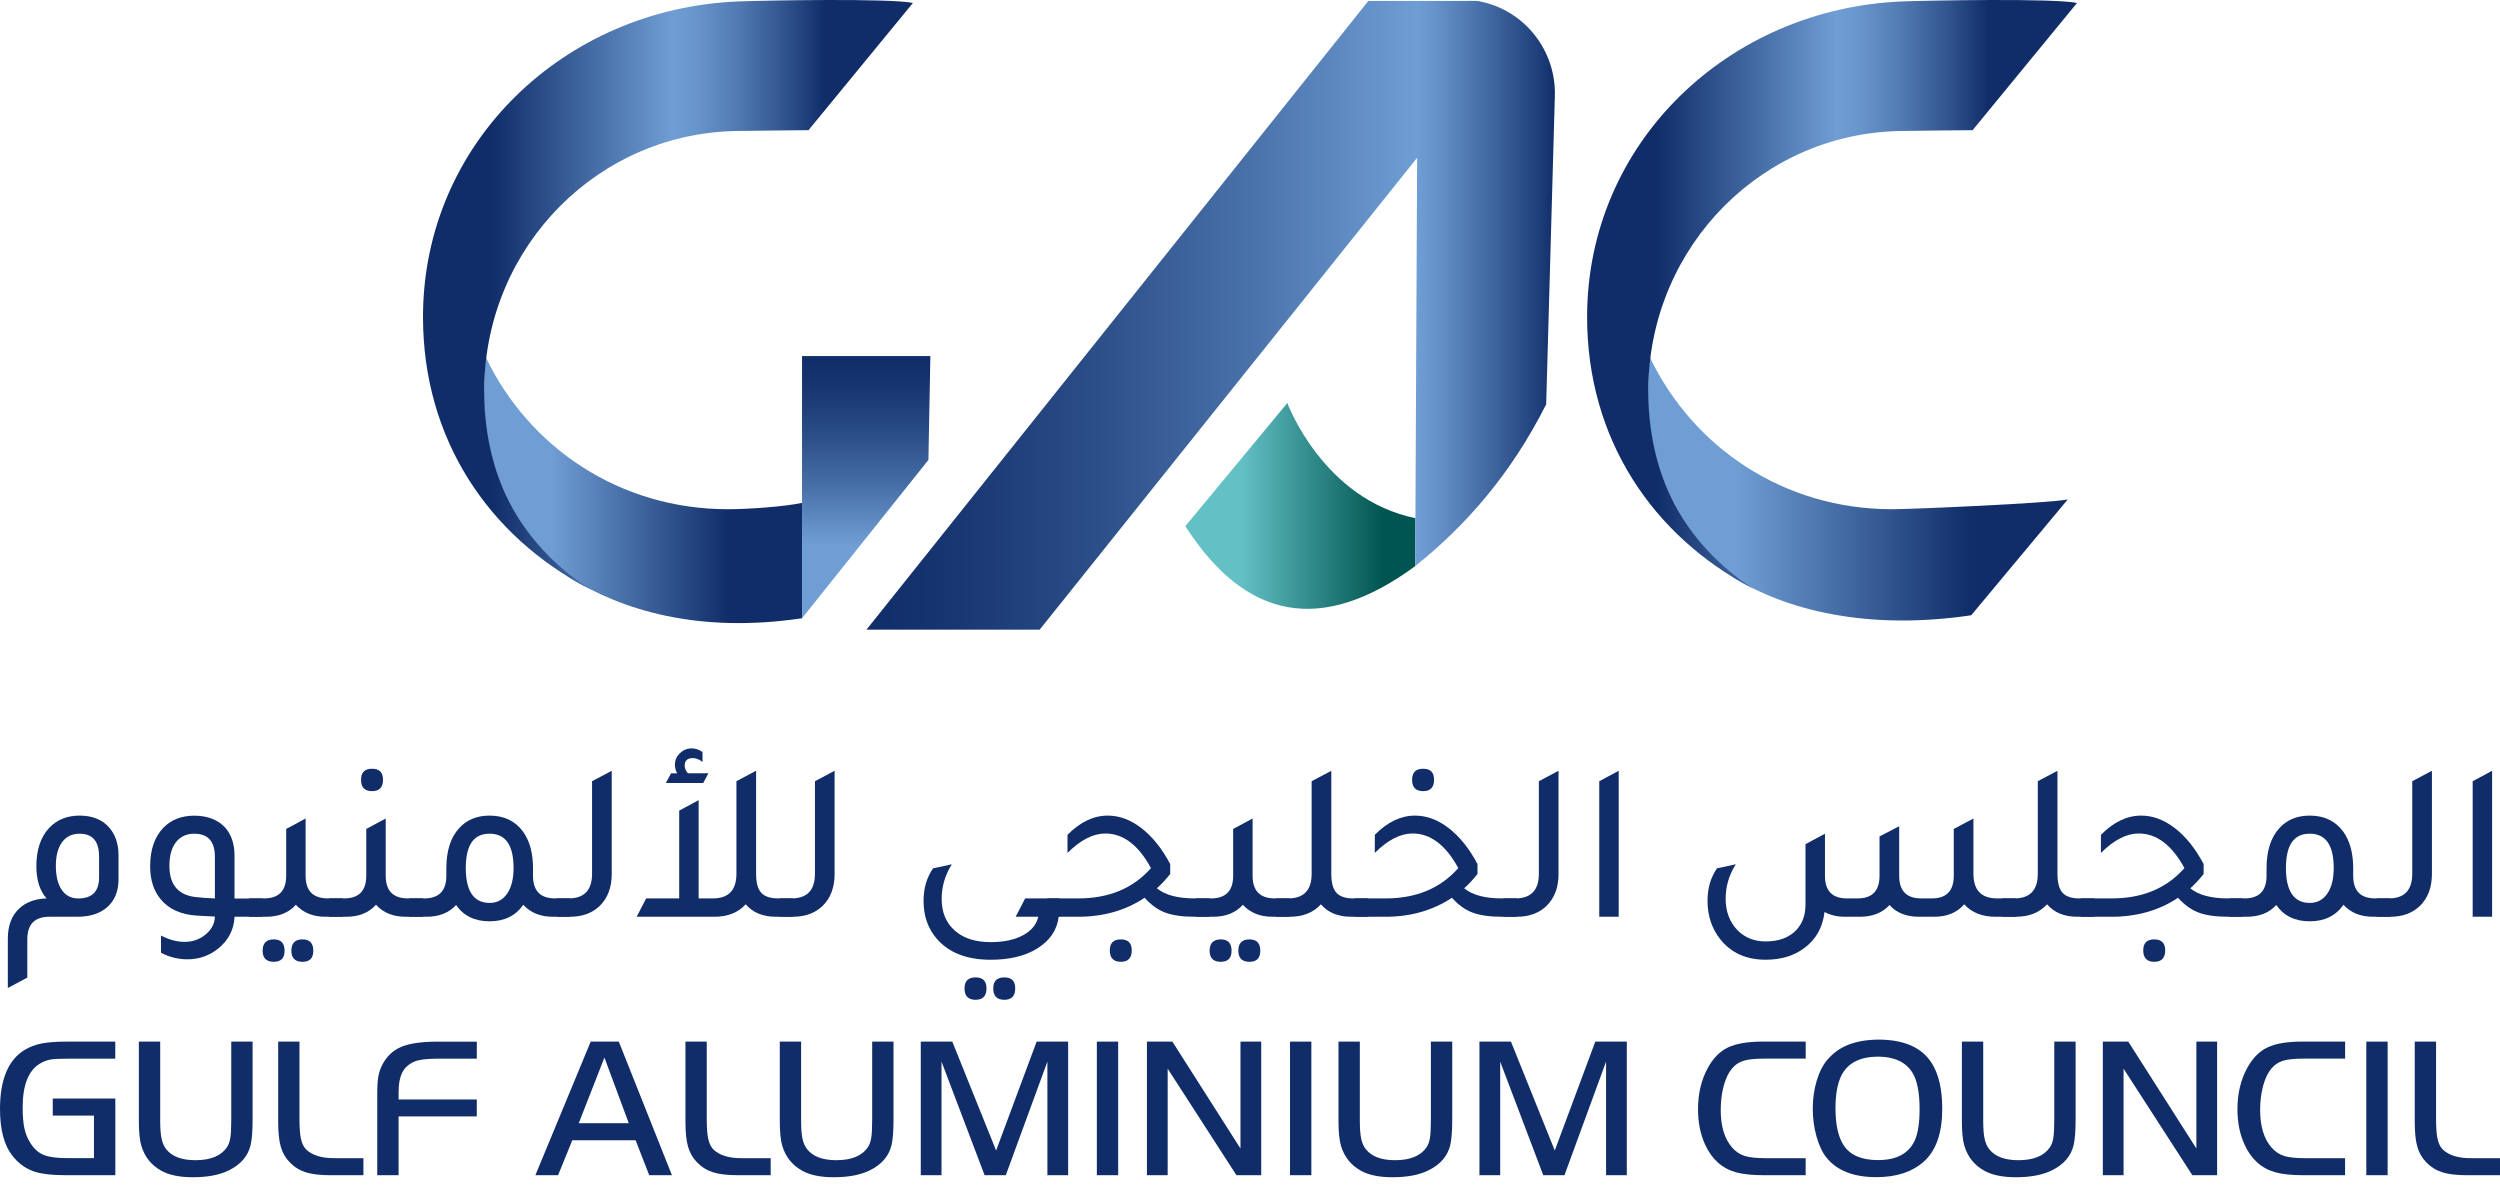 <svg width="175" height="83" viewBox="0 0 175 83" fill="none" xmlns="http://www.w3.org/2000/svg">
<path d="M3.693 76.899H8.073V82.264H4.612C3.68 82.264 2.966 82.187 2.467 82.031C1.835 81.835 1.299 81.454 0.857 80.888C0.285 80.152 0 79.068 0 77.634C0 75.579 0.572 74.2 1.719 73.496C2.076 73.281 2.472 73.131 2.912 73.043C3.349 72.957 3.939 72.913 4.679 72.913H8.07V74.106H4.796C4.188 74.106 3.763 74.127 3.517 74.171C3.274 74.215 3.028 74.311 2.78 74.461C1.985 74.95 1.587 75.967 1.587 77.518C1.587 78.126 1.628 78.618 1.711 78.998C1.794 79.376 1.936 79.725 2.143 80.038C2.404 80.44 2.715 80.714 3.083 80.856C3.447 81.001 4.019 81.071 4.796 81.071H6.577V78.092H3.693V76.899Z" fill="#102D69"/>
<path d="M11.214 72.911V78.468C11.214 78.988 11.245 79.402 11.31 79.705C11.374 80.008 11.483 80.256 11.638 80.448C12.045 80.96 12.725 81.214 13.68 81.214C14.736 81.214 15.469 80.914 15.88 80.316C15.999 80.142 16.08 79.917 16.124 79.645C16.168 79.371 16.188 78.939 16.188 78.351V72.911H17.682V78.351C17.682 79.164 17.635 79.764 17.544 80.153C17.361 80.929 16.848 81.522 16.002 81.933C15.357 82.249 14.524 82.407 13.502 82.407C12.583 82.407 11.853 82.259 11.31 81.962C10.598 81.574 10.124 80.984 9.891 80.194C9.777 79.806 9.72 79.231 9.72 78.468V72.911H11.214Z" fill="#102D69"/>
<path d="M19.471 72.911H20.964V78.351C20.964 78.936 20.998 79.384 21.062 79.697C21.13 80.01 21.241 80.256 21.401 80.435C21.836 80.87 22.512 81.082 23.431 81.072H25.439V82.265H23.138C22.411 82.265 21.834 82.197 21.401 82.06C20.969 81.923 20.591 81.685 20.268 81.348C19.975 81.046 19.771 80.686 19.652 80.261C19.533 79.84 19.473 79.262 19.473 78.532V72.913L19.471 72.911Z" fill="#102D69"/>
<path d="M33.375 76.954V78.147H27.901V82.264H26.407V76.62C26.407 76.076 26.433 75.659 26.482 75.367C26.532 75.075 26.627 74.795 26.764 74.531C27.07 73.938 27.512 73.519 28.095 73.278C28.674 73.035 29.516 72.916 30.616 72.916H33.377V74.109H30.486C29.777 74.114 29.272 74.187 28.972 74.329C28.597 74.497 28.325 74.748 28.157 75.08C27.989 75.411 27.903 75.859 27.903 76.426V76.961H33.377L33.375 76.954Z" fill="#102D69"/>
<path d="M37.477 82.264L41.349 72.913H43.316L47.035 82.264H45.446L44.493 79.819H40.06L39.066 82.264H37.477ZM42.309 74.029L40.513 78.625H44.015L42.309 74.029Z" fill="#102D69"/>
<path d="M47.98 72.911H49.473V78.351C49.473 78.936 49.507 79.384 49.571 79.697C49.639 80.01 49.75 80.256 49.91 80.435C50.345 80.87 51.021 81.082 51.939 81.072H53.948V82.265H51.647C50.92 82.265 50.343 82.197 49.91 82.06C49.478 81.923 49.1 81.685 48.777 81.348C48.484 81.046 48.28 80.686 48.161 80.261C48.042 79.84 47.982 79.262 47.982 78.532V72.913L47.98 72.911Z" fill="#102D69"/>
<path d="M56.078 72.911V78.468C56.078 78.988 56.109 79.402 56.174 79.705C56.239 80.008 56.347 80.256 56.503 80.448C56.909 80.96 57.59 81.214 58.545 81.214C59.601 81.214 60.333 80.914 60.745 80.316C60.864 80.142 60.944 79.917 60.988 79.645C61.032 79.371 61.053 78.939 61.053 78.351V72.911H62.546V78.351C62.546 79.164 62.499 79.764 62.409 80.153C62.225 80.929 61.713 81.522 60.866 81.933C60.222 82.249 59.388 82.407 58.366 82.407C57.447 82.407 56.717 82.259 56.174 81.962C55.462 81.574 54.989 80.984 54.755 80.194C54.642 79.806 54.585 79.231 54.585 78.468V72.911H56.078Z" fill="#102D69"/>
<path d="M66.659 72.911L69.728 80.536L72.565 72.911H74.77V82.262H73.318V74.314L70.406 82.262H68.921L65.906 74.314V82.262H64.454V72.911H66.659Z" fill="#102D69"/>
<path d="M76.779 82.264V72.913H78.272V82.264H76.779Z" fill="#102D69"/>
<path d="M81.737 74.803V82.264H80.285V72.913H82.066L86.833 80.396V72.913H88.285V82.264H86.551L81.734 74.803H81.737Z" fill="#102D69"/>
<path d="M90.301 82.264V72.913H91.795V82.264H90.301Z" fill="#102D69"/>
<path d="M95.188 72.911V78.468C95.188 78.988 95.219 79.402 95.284 79.705C95.348 80.008 95.457 80.256 95.612 80.448C96.019 80.96 96.699 81.214 97.654 81.214C98.71 81.214 99.443 80.914 99.854 80.316C99.973 80.142 100.054 79.917 100.098 79.645C100.142 79.371 100.162 78.939 100.162 78.351V72.911H101.656V78.351C101.656 79.164 101.609 79.764 101.518 80.153C101.335 80.929 100.822 81.522 99.976 81.933C99.331 82.249 98.498 82.407 97.476 82.407C96.557 82.407 95.827 82.259 95.284 81.962C94.572 81.574 94.098 80.984 93.865 80.194C93.751 79.806 93.694 79.231 93.694 78.468V72.911H95.188Z" fill="#102D69"/>
<path d="M105.766 72.911L108.835 80.536L111.672 72.911H113.877V82.262H112.425V74.314L109.513 82.262H108.028L105.013 74.314V82.262H103.561V72.911H105.766Z" fill="#102D69"/>
<path d="M126.396 81.072V82.265H123.492C122.661 82.265 122.001 82.197 121.512 82.06C120.539 81.786 119.822 81.141 119.361 80.127C119.027 79.4 118.862 78.576 118.862 77.653C118.862 76.56 119.087 75.6 119.54 74.767C119.915 74.078 120.386 73.594 120.958 73.322C121.53 73.048 122.348 72.911 123.412 72.911H126.399V74.104H123.495C122.861 74.104 122.379 74.153 122.056 74.252C121.732 74.35 121.46 74.531 121.24 74.795C120.994 75.088 120.8 75.491 120.661 76.004C120.521 76.516 120.451 77.081 120.451 77.694C120.451 78.851 120.72 79.731 121.258 80.339C121.51 80.621 121.802 80.815 122.136 80.919C122.47 81.022 122.962 81.074 123.616 81.074H126.399L126.396 81.072Z" fill="#102D69"/>
<path d="M131.493 72.773C133.255 72.773 134.49 73.307 135.191 74.37C135.704 75.152 135.957 76.231 135.957 77.611C135.957 79.306 135.53 80.535 134.676 81.304C133.858 82.034 132.75 82.401 131.353 82.401C129.753 82.401 128.589 81.946 127.859 81.037C127.566 80.678 127.333 80.183 127.157 79.56C126.981 78.936 126.893 78.284 126.893 77.603C126.893 76.922 126.986 76.262 127.17 75.646C127.354 75.03 127.608 74.539 127.929 74.168C128.327 73.703 128.814 73.356 129.396 73.128C129.976 72.9 130.675 72.781 131.493 72.771V72.773ZM131.48 73.967C130.188 73.967 129.321 74.417 128.884 75.315C128.62 75.859 128.485 76.612 128.485 77.577C128.485 78.737 128.679 79.606 129.067 80.186C129.523 80.867 130.32 81.206 131.459 81.206C132.75 81.206 133.607 80.75 134.029 79.842C134.257 79.345 134.371 78.612 134.371 77.65C134.371 76.472 134.202 75.613 133.863 75.074C133.403 74.344 132.608 73.974 131.48 73.964V73.967Z" fill="#102D69"/>
<path d="M138.825 72.911V78.468C138.825 78.988 138.856 79.402 138.921 79.705C138.985 80.008 139.094 80.256 139.249 80.448C139.656 80.96 140.336 81.214 141.291 81.214C142.347 81.214 143.08 80.914 143.491 80.316C143.61 80.142 143.691 79.917 143.735 79.645C143.779 79.371 143.799 78.939 143.799 78.351V72.911H145.293V78.351C145.293 79.164 145.246 79.764 145.156 80.153C144.972 80.929 144.459 81.522 143.613 81.933C142.969 82.249 142.135 82.407 141.113 82.407C140.194 82.407 139.464 82.259 138.921 81.962C138.209 81.574 137.735 80.984 137.502 80.194C137.388 79.806 137.332 79.231 137.332 78.468V72.911H138.825Z" fill="#102D69"/>
<path d="M148.65 74.803V82.264H147.198V72.913H148.979L153.746 80.396V72.913H155.198V82.264H153.464L148.647 74.803H148.65Z" fill="#102D69"/>
<path d="M164.155 81.072V82.265H161.251C160.421 82.265 159.761 82.197 159.271 82.06C158.298 81.786 157.581 81.141 157.121 80.127C156.787 79.4 156.621 78.576 156.621 77.653C156.621 76.56 156.846 75.6 157.299 74.767C157.674 74.078 158.146 73.594 158.718 73.322C159.29 73.048 160.107 72.911 161.171 72.911H164.158V74.104H161.254C160.62 74.104 160.138 74.153 159.815 74.252C159.491 74.35 159.22 74.531 159 74.795C158.754 75.088 158.56 75.491 158.42 76.004C158.28 76.516 158.21 77.081 158.21 77.694C158.21 78.851 158.479 79.731 159.018 80.339C159.269 80.621 159.561 80.815 159.895 80.919C160.229 81.022 160.721 81.074 161.376 81.074H164.158L164.155 81.072Z" fill="#102D69"/>
<path d="M165.641 82.264V72.913H167.135V82.264H165.641Z" fill="#102D69"/>
<path d="M169.032 72.911H170.525V78.351C170.525 78.936 170.559 79.384 170.623 79.697C170.691 80.01 170.802 80.256 170.963 80.435C171.397 80.87 172.073 81.082 172.992 81.072H175V82.265H172.697C171.969 82.265 171.392 82.197 170.96 82.06C170.528 81.923 170.15 81.685 169.826 81.348C169.534 81.046 169.329 80.686 169.21 80.261C169.091 79.84 169.032 79.262 169.032 78.532V72.913V72.911Z" fill="#102D69"/>
<path d="M0.548 69.161V65.708C0.548 64.81 0.807 64.114 1.324 63.617C1.788 63.164 2.432 62.921 3.258 62.887C2.781 62.349 2.546 61.598 2.546 60.638C2.546 59.486 2.846 58.588 3.449 57.946C3.988 57.377 4.694 57.092 5.572 57.092C6.449 57.092 7.161 57.371 7.647 57.931C8.079 58.428 8.297 59.077 8.297 59.88V61.59C8.287 62.382 8.038 63.006 7.551 63.459C7.065 63.912 6.395 64.15 5.54 64.171H3.465C2.429 64.171 1.912 64.699 1.912 65.755V68.431L0.55 69.158L0.548 69.161ZM6.933 59.944C6.933 58.888 6.48 58.36 5.572 58.36C5.044 58.36 4.635 58.557 4.345 58.953C4.055 59.349 3.91 59.9 3.91 60.609C3.91 61.319 4.047 61.888 4.321 62.289C4.596 62.69 4.981 62.892 5.478 62.892C6.449 62.892 6.936 62.4 6.936 61.419V59.947L6.933 59.944Z" fill="#102D69"/>
<path d="M18.383 62.889V64.173H16.419C16.377 65.082 15.987 65.832 15.246 66.422C14.623 66.909 13.916 67.152 13.124 67.152C12.469 67.152 11.851 66.999 11.271 66.692V65.488C11.83 65.783 12.384 65.931 12.935 65.931C13.486 65.931 13.983 65.757 14.4 65.408C14.817 65.058 15.032 64.642 15.042 64.158C14.493 64.137 14.087 64.116 13.823 64.096C12.681 64.031 11.822 63.648 11.24 62.939C10.753 62.349 10.51 61.582 10.51 60.643C10.51 59.491 10.815 58.593 11.429 57.951C11.977 57.382 12.702 57.097 13.598 57.097C14.493 57.097 15.262 57.377 15.767 57.936C16.199 58.433 16.416 59.082 16.416 59.885V62.895H18.381L18.383 62.889ZM15.042 59.975C15.042 58.898 14.56 58.36 13.6 58.36C13.052 58.36 12.625 58.557 12.317 58.953C12.011 59.349 11.858 59.9 11.858 60.609C11.858 61.991 12.534 62.726 13.885 62.812C14.139 62.843 14.524 62.869 15.042 62.892V59.978V59.975Z" fill="#102D69"/>
<path d="M22.946 62.889H23.992V64.173H22.788C21.911 64.173 21.22 63.894 20.712 63.335C20.205 63.894 19.514 64.173 18.637 64.173H17.433V62.889H18.479C19.514 62.889 20.032 62.361 20.032 61.305V58.026L21.393 57.296V61.303C21.393 62.359 21.911 62.887 22.946 62.887V62.889ZM19.159 65.757C19.667 65.757 19.92 66.021 19.92 66.549C19.92 67.077 19.667 67.326 19.159 67.326C18.652 67.326 18.383 67.067 18.383 66.549C18.383 66.031 18.642 65.757 19.159 65.757ZM21.17 65.757C21.678 65.757 21.931 66.021 21.931 66.549C21.931 67.077 21.678 67.326 21.17 67.326C20.663 67.326 20.394 67.067 20.394 66.549C20.394 66.031 20.653 65.757 21.17 65.757Z" fill="#102D69"/>
<path d="M28.552 62.889H29.598V64.173H28.395C27.517 64.173 26.826 63.894 26.319 63.334C25.811 63.894 25.12 64.173 24.243 64.173H23.04V62.889H24.085C25.12 62.889 25.638 62.361 25.638 61.305V58.026L27 57.296V61.303C27 62.359 27.517 62.887 28.552 62.887V62.889ZM26.05 55.381C25.532 55.381 25.273 55.117 25.273 54.589C25.273 54.061 25.532 53.812 26.05 53.812C26.567 53.812 26.811 54.071 26.811 54.589C26.811 55.107 26.557 55.381 26.05 55.381Z" fill="#102D69"/>
<path d="M38.848 62.889H39.909V64.173H38.706C37.828 64.173 37.137 63.894 36.63 63.335C36.092 64.106 35.305 64.492 34.27 64.492C33.234 64.492 32.453 64.111 31.925 63.35C31.428 63.899 30.737 64.173 29.849 64.173H28.645V62.889H29.691C30.726 62.889 31.244 62.361 31.244 61.306V60.783C31.244 59.559 31.544 58.619 32.147 57.964C32.675 57.384 33.382 57.092 34.27 57.092C35.284 57.092 36.066 57.467 36.614 58.215C37.078 58.86 37.311 59.714 37.311 60.78V61.303C37.311 62.359 37.823 62.887 38.848 62.887V62.889ZM34.272 63.205C34.79 63.205 35.199 62.988 35.499 62.556C35.799 62.123 35.949 61.526 35.949 60.765C35.949 59.16 35.39 58.358 34.27 58.358C33.149 58.358 32.605 59.16 32.605 60.765C32.605 62.369 33.159 63.203 34.27 63.203L34.272 63.205Z" fill="#102D69"/>
<path d="M38.959 64.173V62.889H39.798C40.895 62.889 41.444 62.315 41.444 61.163V54.685L42.821 53.955V61.178C42.821 62.118 42.541 62.863 41.982 63.412C41.454 63.919 40.763 64.173 39.907 64.173H38.957H38.959Z" fill="#102D69"/>
<path d="M54.465 62.889H55.51V64.173H54.307C53.398 64.173 52.697 63.883 52.2 63.301C51.672 63.88 50.942 64.173 50.013 64.173H44.565L45.23 62.889H47.544V56.742L48.905 56.012V62.887H49.904C51.002 62.887 51.55 62.312 51.55 61.16V54.682L52.927 53.952V61.176C52.927 61.789 53.046 62.227 53.285 62.491C53.523 62.755 53.916 62.887 54.465 62.887V62.889ZM49.589 54.131L49.224 54.811H46.61L46.974 54.131H47.402C47.295 53.942 47.244 53.74 47.244 53.528C47.244 53.222 47.36 52.956 47.593 52.728C47.826 52.5 48.1 52.386 48.416 52.386C48.68 52.386 48.934 52.472 49.177 52.64V53.336C48.944 53.158 48.724 53.067 48.512 53.067C48.121 53.067 47.927 53.24 47.927 53.59C47.927 53.768 47.999 53.95 48.15 54.128H49.591L49.589 54.131Z" fill="#102D69"/>
<path d="M54.561 64.173V62.889H55.4C56.497 62.889 57.046 62.315 57.046 61.163V54.685L58.422 53.955V61.178C58.422 62.118 58.143 62.863 57.584 63.412C57.056 63.919 56.365 64.173 55.508 64.173H54.558H54.561Z" fill="#102D69"/>
<path d="M74.106 64.173C74 65.102 73.493 65.848 72.585 66.407C71.741 66.924 70.662 67.183 69.355 67.183C67.685 67.183 66.43 66.697 65.584 65.726C64.96 65.009 64.649 64.121 64.649 63.065C64.649 62.178 64.872 61.419 65.314 60.785L66.629 60.501C66.153 61.251 65.917 62.059 65.917 62.923C65.917 63.863 66.223 64.603 66.836 65.141C67.439 65.68 68.278 65.949 69.355 65.949C70.263 65.949 71.011 65.791 71.604 65.472C72.194 65.157 72.553 64.722 72.68 64.173H71.096L71.761 62.889H74.153V64.173H74.106ZM68.293 69.986C67.776 69.986 67.517 69.722 67.517 69.194C67.517 68.666 67.776 68.418 68.293 68.418C68.811 68.418 69.054 68.677 69.054 69.194C69.054 69.712 68.801 69.986 68.293 69.986ZM70.304 69.986C69.787 69.986 69.528 69.722 69.528 69.194C69.528 68.666 69.787 68.418 70.304 68.418C70.822 68.418 71.065 68.677 71.065 69.194C71.065 69.712 70.812 69.986 70.304 69.986Z" fill="#102D69"/>
<path d="M83.641 62.889H84.671V64.173H83.626C82.772 64.173 82.083 64.075 81.566 63.881C81.048 63.687 80.567 63.34 80.124 62.843C78.794 63.731 77.241 64.173 75.468 64.173H73.314V62.889H75.483C77.626 62.889 79.322 62.183 80.569 60.767C79.692 59.152 78.625 58.345 77.37 58.345C76.516 58.345 75.633 58.798 74.725 59.706V58.438C75.613 57.54 76.552 57.092 77.543 57.092C78.356 57.092 79.143 57.384 79.904 57.972C80.665 58.557 81.335 59.395 81.915 60.483V61.179C81.586 61.59 81.276 61.924 80.981 62.178C81.55 62.654 82.438 62.889 83.641 62.889ZM78.462 65.757C78.97 65.757 79.223 66.016 79.223 66.534C79.223 67.051 78.97 67.326 78.462 67.326C77.955 67.326 77.686 67.062 77.686 66.534C77.686 66.006 77.945 65.757 78.462 65.757Z" fill="#102D69"/>
<path d="M89.235 62.889H90.281V64.173H89.077C88.2 64.173 87.509 63.894 87.001 63.335C86.494 63.894 85.803 64.173 84.926 64.173H83.722V62.889H84.768C85.803 62.889 86.321 62.361 86.321 61.305V58.026L87.682 57.296V61.303C87.682 62.359 88.2 62.887 89.235 62.887V62.889ZM85.448 65.757C85.956 65.757 86.209 66.021 86.209 66.549C86.209 67.077 85.956 67.326 85.448 67.326C84.941 67.326 84.672 67.067 84.672 66.549C84.672 66.031 84.931 65.757 85.448 65.757ZM87.46 65.757C87.967 65.757 88.22 66.021 88.22 66.549C88.22 67.077 87.967 67.326 87.46 67.326C86.952 67.326 86.683 67.067 86.683 66.549C86.683 66.031 86.942 65.757 87.46 65.757Z" fill="#102D69"/>
<path d="M94.73 62.889H95.775V64.173H94.572C93.663 64.173 92.962 63.883 92.465 63.301C91.937 63.88 91.207 64.173 90.278 64.173H89.328V62.889H90.167C91.264 62.889 91.815 62.315 91.815 61.163V54.685L93.192 53.955V61.178C93.192 61.792 93.311 62.229 93.549 62.493C93.788 62.757 94.181 62.889 94.73 62.889Z" fill="#102D69"/>
<path d="M105.152 62.889H106.182V64.173H105.136C104.282 64.173 103.594 64.075 103.076 63.88C102.558 63.686 102.077 63.34 101.634 62.843C100.304 63.73 98.751 64.173 96.978 64.173H94.825V62.889H96.994C99.137 62.889 100.832 62.183 102.08 60.767C101.202 59.152 100.136 58.344 98.881 58.344C98.026 58.344 97.144 58.797 96.236 59.706V58.438C97.123 57.539 98.063 57.092 99.054 57.092C99.867 57.092 100.654 57.384 101.414 57.972C102.175 58.557 102.846 59.395 103.425 60.482V61.178C103.097 61.59 102.786 61.924 102.491 62.178C103.061 62.654 103.948 62.889 105.152 62.889ZM99.624 55.381C99.106 55.381 98.847 55.117 98.847 54.589C98.847 54.061 99.106 53.812 99.624 53.812C100.141 53.812 100.384 54.071 100.384 54.589C100.384 55.107 100.131 55.381 99.624 55.381Z" fill="#102D69"/>
<path d="M105.233 64.173V62.889H106.071C107.169 62.889 107.72 62.315 107.72 61.163V54.685L109.097 53.955V61.178C109.097 62.118 108.817 62.863 108.258 63.412C107.73 63.919 107.039 64.173 106.183 64.173H105.233Z" fill="#102D69"/>
<path d="M111.948 64.173V54.685L113.31 53.955V64.17H111.948V64.173Z" fill="#102D69"/>
<path d="M139.792 62.889H141.107V64.173H139.681C138.752 64.173 138.022 63.883 137.494 63.301C136.997 63.881 136.295 64.173 135.387 64.173H134.326C133.438 64.173 132.752 63.899 132.266 63.35C131.769 63.899 131.078 64.173 130.19 64.173H129.144C128.596 64.173 128.119 64.062 127.718 63.839C127.591 64.916 127.12 65.757 126.308 66.358C125.578 66.906 124.677 67.181 123.598 67.181C122.226 67.181 121.16 66.694 120.399 65.724C119.819 64.973 119.527 64.088 119.527 63.063C119.527 62.175 119.749 61.417 120.192 60.783L121.507 60.498C121.03 61.248 120.795 62.056 120.795 62.92C120.795 63.785 121.069 64.535 121.618 65.108C122.135 65.635 122.795 65.9 123.598 65.9C124.527 65.9 125.247 65.63 125.751 65.092C126.173 64.639 126.385 64.046 126.385 63.319V59.09L127.747 58.36V61.305C127.747 62.361 128.259 62.889 129.284 62.889H130.029C131.054 62.889 131.567 62.361 131.567 61.305V58.549L132.944 57.837V61.305C132.944 62.361 133.456 62.889 134.481 62.889H135.227C136.251 62.889 136.764 62.361 136.764 61.305V58.026L138.141 57.296V61.16C138.141 62.312 138.69 62.887 139.79 62.887L139.792 62.889Z" fill="#102D69"/>
<path d="M145.559 62.889H146.605V64.173H145.401C144.493 64.173 143.792 63.883 143.295 63.301C142.767 63.88 142.037 64.173 141.108 64.173H140.158V62.889H140.996C142.094 62.889 142.645 62.315 142.645 61.163V54.685L144.022 53.955V61.178C144.022 61.792 144.141 62.229 144.379 62.493C144.617 62.757 145.011 62.889 145.559 62.889Z" fill="#102D69"/>
<path d="M155.981 62.889H157.012V64.173H155.966C155.112 64.173 154.423 64.075 153.906 63.881C153.388 63.687 152.907 63.34 152.464 62.843C151.134 63.731 149.581 64.173 147.808 64.173H145.655V62.889H147.823C149.966 62.889 151.662 62.183 152.909 60.767C152.032 59.152 150.965 58.345 149.71 58.345C148.856 58.345 147.974 58.798 147.065 59.706V58.438C147.953 57.54 148.892 57.092 149.884 57.092C150.696 57.092 151.483 57.384 152.244 57.972C153.005 58.557 153.675 59.395 154.255 60.483V61.179C153.926 61.59 153.616 61.924 153.321 62.178C153.89 62.654 154.778 62.889 155.981 62.889ZM150.802 65.757C151.31 65.757 151.563 66.016 151.563 66.534C151.563 67.051 151.31 67.326 150.802 67.326C150.295 67.326 150.026 67.062 150.026 66.534C150.026 66.006 150.285 65.757 150.802 65.757Z" fill="#102D69"/>
<path d="M166.262 62.889H167.323V64.173H166.119C165.242 64.173 164.551 63.894 164.044 63.335C163.505 64.106 162.718 64.492 161.683 64.492C160.648 64.492 159.866 64.111 159.338 63.35C158.841 63.899 158.15 64.173 157.263 64.173H156.059V62.889H157.105C158.14 62.889 158.658 62.361 158.658 61.306V60.783C158.658 59.559 158.958 58.619 159.561 57.964C160.089 57.384 160.795 57.092 161.683 57.092C162.698 57.092 163.479 57.467 164.028 58.215C164.491 58.86 164.724 59.714 164.724 60.78V61.303C164.724 62.359 165.237 62.887 166.262 62.887V62.889ZM161.683 63.205C162.201 63.205 162.61 62.988 162.91 62.556C163.21 62.123 163.36 61.526 163.36 60.765C163.36 59.16 162.801 58.358 161.681 58.358C160.56 58.358 160.016 59.16 160.016 60.765C160.016 62.369 160.57 63.203 161.681 63.203L161.683 63.205Z" fill="#102D69"/>
<path d="M166.37 64.173V62.889H167.209C168.306 62.889 168.857 62.315 168.857 61.163V54.685L170.234 53.955V61.178C170.234 62.118 169.955 62.863 169.396 63.412C168.868 63.919 168.177 64.173 167.32 64.173H166.37Z" fill="#102D69"/>
<path d="M173.087 64.173V54.685L174.448 53.955V64.17H173.087V64.173Z" fill="#102D69"/>
<path d="M99.078 36.272C92.605 34.955 90.112 28.21 90.112 28.21L82.974 36.831C87.195 43.41 92.514 44.435 99.065 39.629L99.08 36.275L99.078 36.272Z" fill="url(#paint0_linear_479_293)"/>
<path d="M39.777 40.377C43.558 42.737 48.906 44.352 56.142 43.278V35.203C54.856 35.472 52.332 35.646 50.961 35.646C43.364 35.646 37.036 31.318 34.011 25.026C33.899 25.808 33.91 26.623 33.886 27.436C33.739 32.413 36.045 37.152 39.777 40.374V40.377Z" fill="url(#paint1_linear_479_293)"/>
<path d="M33.896 27.125C34.023 17.207 41.943 9.166 51.869 9.166C52.112 9.166 56.354 9.101 56.595 9.112L63.904 0.208C62.366 -0.131 53.463 0.03 51.703 0.1C39.51 0.576 29.61 9.992 29.61 22.192C29.61 30.705 34.171 37.517 41.226 41.205C36.34 37.998 33.821 33.148 33.896 27.125Z" fill="url(#paint2_linear_479_293)"/>
<path d="M121.263 40.377C125.044 42.737 130.749 44.143 137.985 43.069L144.743 34.96C143.457 35.229 133.818 35.646 132.447 35.646C124.85 35.646 118.522 31.318 115.497 25.026C115.385 25.808 115.396 26.623 115.372 27.436C115.225 32.413 117.531 37.152 121.263 40.374V40.377Z" fill="url(#paint3_linear_479_293)"/>
<path d="M115.383 27.125C115.51 17.207 123.43 9.166 133.356 9.166C133.599 9.166 137.841 9.101 138.082 9.112L145.391 0.208C143.854 -0.131 134.95 0.03 133.19 0.1C120.997 0.576 111.097 9.992 111.097 22.192C111.097 30.705 115.658 37.517 122.713 41.205C117.827 37.998 115.308 33.148 115.383 27.125Z" fill="url(#paint4_linear_479_293)"/>
<path d="M56.142 24.923V43.278L64.989 32.196L65.126 24.923H56.142Z" fill="url(#paint5_linear_479_293)"/>
<path d="M102.716 0.066C102.553 0.066 100.615 0.066 95.785 0.066L60.651 44.078H72.776L99.199 11.045L99.064 39.626C102.621 36.782 105.77 33.184 108.232 28.303L108.84 6.718C108.931 3.516 106.7 0.697 103.555 0.092C103.508 0.081 103.467 0.076 103.426 0.071C103.395 0.069 103.348 0.063 103.252 0.061C103.12 0.058 103.063 0.061 102.882 0.061C102.81 0.061 102.768 0.061 102.722 0.061L102.716 0.066Z" fill="url(#paint6_linear_479_293)"/>
<defs>
<linearGradient id="paint0_linear_479_293" x1="82.974" y1="35.415" x2="99.078" y2="35.415" gradientUnits="userSpaceOnUse">
<stop offset="0.24" stop-color="#63C0C5"/>
<stop offset="0.86" stop-color="#005550"/>
</linearGradient>
<linearGradient id="paint1_linear_479_293" x1="33.881" y1="34.323" x2="56.142" y2="34.323" gradientUnits="userSpaceOnUse">
<stop offset="0.21" stop-color="#6F9ED4"/>
<stop offset="0.77" stop-color="#102D69"/>
</linearGradient>
<linearGradient id="paint2_linear_479_293" x1="29.608" y1="20.601" x2="63.904" y2="20.601" gradientUnits="userSpaceOnUse">
<stop offset="0.14" stop-color="#102D69"/>
<stop offset="0.51" stop-color="#6F9ED4"/>
<stop offset="0.56" stop-color="#6794CB"/>
<stop offset="0.64" stop-color="#527BB3"/>
<stop offset="0.74" stop-color="#30538D"/>
<stop offset="0.82" stop-color="#102D69"/>
</linearGradient>
<linearGradient id="paint3_linear_479_293" x1="115.367" y1="34.233" x2="144.743" y2="34.233" gradientUnits="userSpaceOnUse">
<stop offset="0.21" stop-color="#6F9ED4"/>
<stop offset="0.77" stop-color="#102D69"/>
</linearGradient>
<linearGradient id="paint4_linear_479_293" x1="111.095" y1="-0.001" x2="145.391" y2="-0.001" gradientUnits="userSpaceOnUse">
<stop offset="0.14" stop-color="#102D69"/>
<stop offset="0.51" stop-color="#6F9ED4"/>
<stop offset="0.56" stop-color="#6794CB"/>
<stop offset="0.64" stop-color="#527BB3"/>
<stop offset="0.74" stop-color="#30538D"/>
<stop offset="0.82" stop-color="#102D69"/>
</linearGradient>
<linearGradient id="paint5_linear_479_293" x1="60.633" y1="43.278" x2="60.633" y2="24.923" gradientUnits="userSpaceOnUse">
<stop offset="0.28" stop-color="#6F9ED4"/>
<stop offset="0.51" stop-color="#466EA6"/>
<stop offset="0.72" stop-color="#284A85"/>
<stop offset="0.89" stop-color="#163470"/>
<stop offset="1" stop-color="#102D69"/>
</linearGradient>
<linearGradient id="paint6_linear_479_293" x1="60.648" y1="22.071" x2="108.84" y2="22.071" gradientUnits="userSpaceOnUse">
<stop stop-color="#102D69"/>
<stop offset="0.12" stop-color="#173571"/>
<stop offset="0.32" stop-color="#2A4C87"/>
<stop offset="0.56" stop-color="#4A72AA"/>
<stop offset="0.8" stop-color="#6F9ED4"/>
<stop offset="0.83" stop-color="#6491C8"/>
<stop offset="0.89" stop-color="#4971A9"/>
<stop offset="0.98" stop-color="#1D3D78"/>
<stop offset="1" stop-color="#102D69"/>
</linearGradient>
</defs>
</svg>
